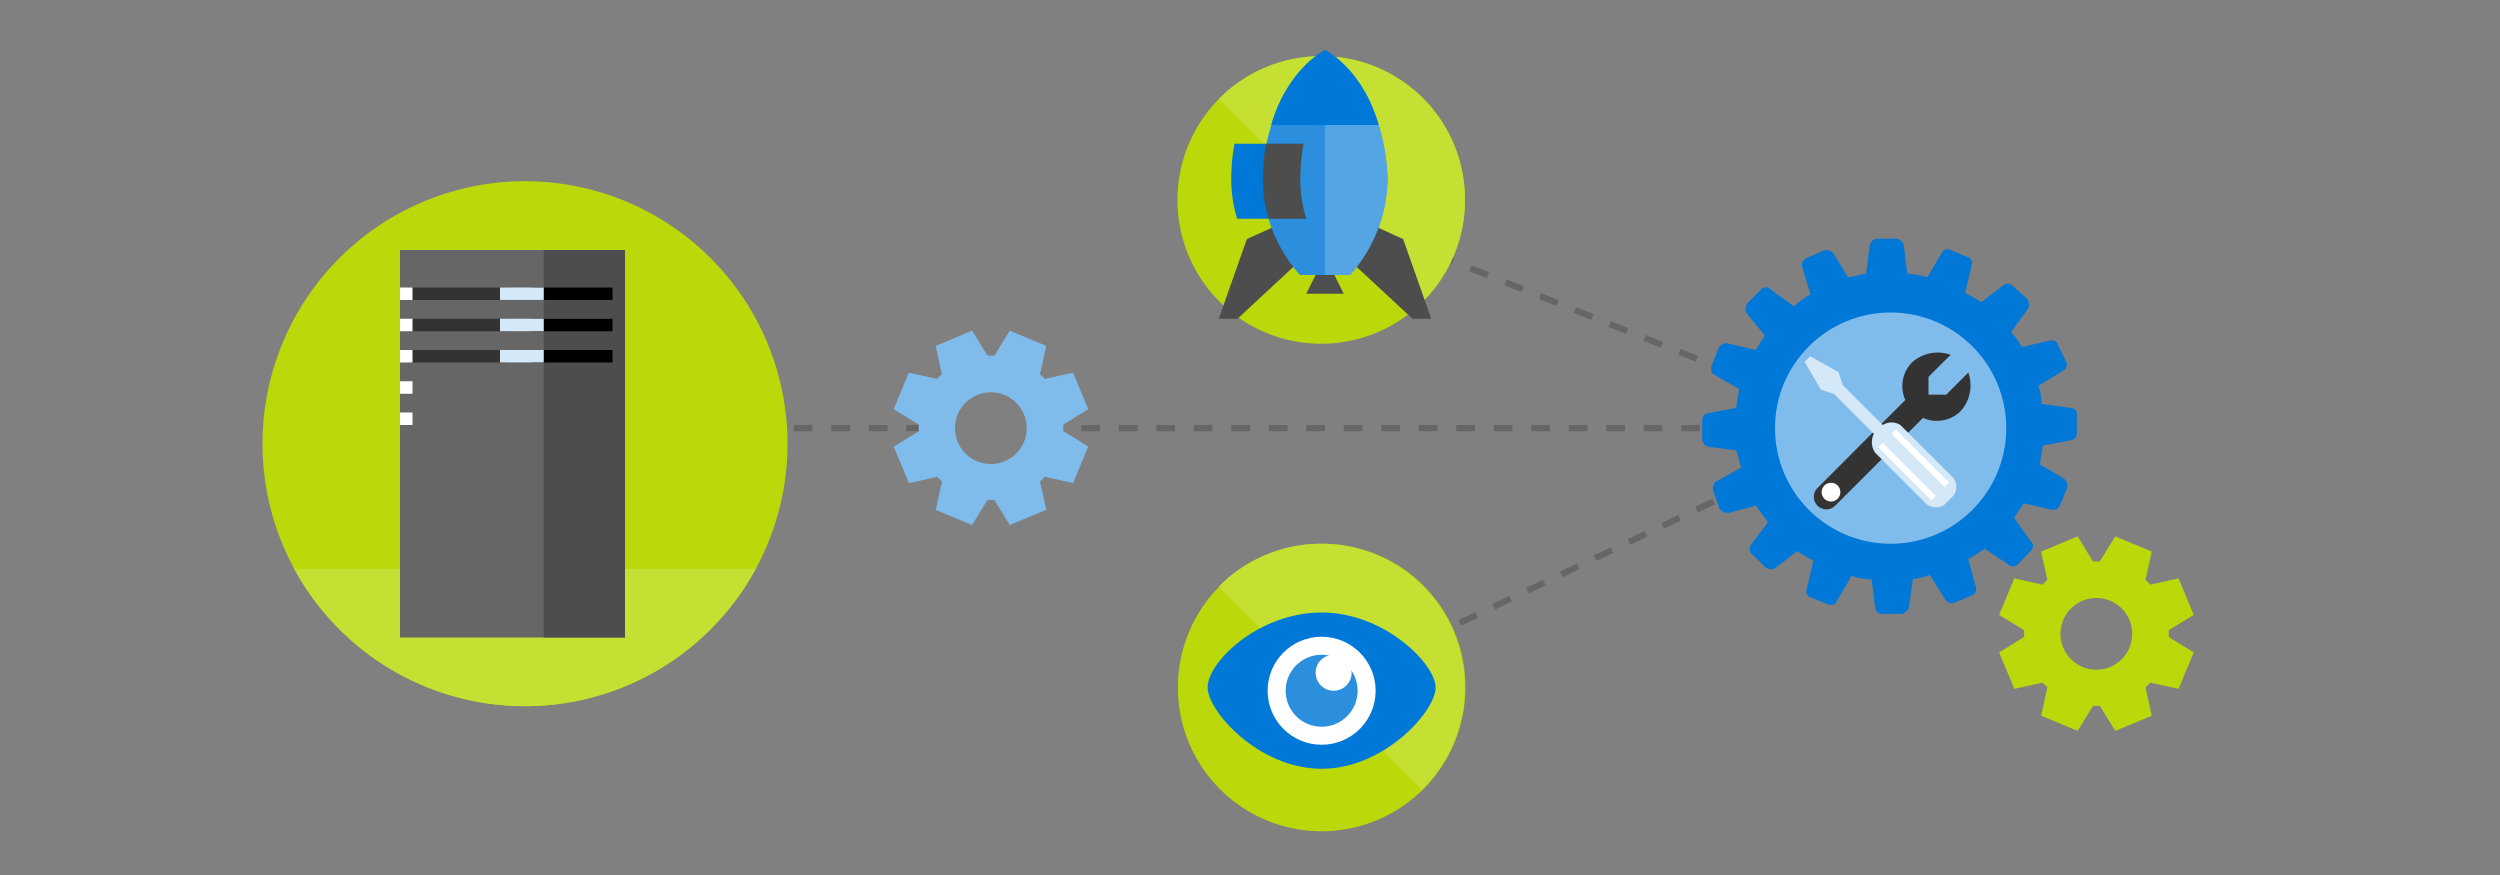 <svg id="ICONS" xmlns="http://www.w3.org/2000/svg" viewBox="0 0 400 140"><rect x="0" y="0" width="400" height="140" fill="#808080" stroke="none"/><defs><style>.cls-1,.cls-6{fill:none;}.cls-1{stroke:#666;stroke-miterlimit:10;stroke-dasharray:3 3;}.cls-2,.cls-7{fill:#bad80a;}.cls-2,.cls-3{fill-rule:evenodd;}.cls-15,.cls-3{fill:#c6df33;}.cls-4{fill:#0078d7;}.cls-5{fill:#80bceb;}.cls-8{fill:#333;}.cls-9{fill:#fff;}.cls-10{fill:#d4e8f8;}.cls-11{fill:#4d4d4d;}.cls-12{fill:#4d4e4e;}.cls-13{fill:#2b8fde;}.cls-14{fill:#55a5e4;}.cls-16{fill:#666;}</style></defs><title>system-center-orchestrator</title><polyline class="cls-1" points="213 34 298.92 68.39 212 110 211 112"/><line class="cls-1" x1="167" y1="68.5" x2="278" y2="68.5"/><line class="cls-1" x1="109" y1="68.5" x2="150" y2="68.5"/><path class="cls-2" d="M234.39,32a23,23,0,1,1-23-23A22.88,22.88,0,0,1,234.39,32Z"/><path class="cls-3" d="M234.39,32a22.88,22.88,0,0,1-6.85,16.36L195,15.85A23,23,0,0,1,234.39,32Z"/><path class="cls-2" d="M234.46,110a23,23,0,1,1-23-23A22.88,22.88,0,0,1,234.46,110Z"/><path class="cls-3" d="M234.37,110a22.88,22.88,0,0,1-6.85,16.36L195,93.85A23,23,0,0,1,234.37,110Z"/><path class="cls-4" d="M328.11,81.52a1.21,1.21,0,0,0,1.47-.63L330.77,78a1.42,1.42,0,0,0-.63-1.47l-3.75-2.23c.13-.92.34-2.06.47-3l4.51-.87a1.09,1.09,0,0,0,.93-1.09l0-2.94a1,1,0,0,0-1-1.14l-4.63-.64a9.29,9.29,0,0,0-.54-2.9L330,59.37a1.09,1.09,0,0,0,.59-1.47l-1.34-2.73c0-.5-.67-.76-1.18-.71l-4.59,1.08a9.4,9.4,0,0,0-1.72-2.39l2.74-3.77a1.61,1.61,0,0,0-.12-1.51L322,45.72a1.09,1.09,0,0,0-1.43-.09L317,48.35c-.76-.55-1.81-1-2.57-1.52l1.06-4.45a1,1,0,0,0-.71-1.26L312.09,40a1,1,0,0,0-1.39.42l-2.32,3.94a13.13,13.13,0,0,0-3.2-.55l-.58-4.62a1.4,1.4,0,0,0-1.3-1l-2.95,0a1.38,1.38,0,0,0-1.22,1.21l-.55,4.41c-1,.08-1.9.46-2.91.54l-2.35-3.86a1.4,1.4,0,0,0-1.56-.38l-2.65,1.13a1.39,1.39,0,0,0-.8,1.38l1.38,4.45A18.9,18.9,0,0,0,287,49l-3.78-2.74a1,1,0,0,0-1.52.12l-2.07,2.09a1.49,1.49,0,0,0-.17,1.64l2.92,3.59L280.9,56l-4.62-1.1a1.5,1.5,0,0,0-1.26.71l-1.18,2.94c-.17.42,0,1.22.42,1.38l4,2.32c-.13.92-.34,2.06-.47,3l-4.51.87a1.09,1.09,0,0,0-.93,1.09l0,3.15a1.37,1.37,0,0,0,1,1.13l4.42.55c.38.88.46,1.89.84,2.77l-4.09,2.26a1.39,1.39,0,0,0-.38,1.55l1,2.85a1.94,1.94,0,0,0,1.47.59L281,80.89c.59,1,1.26,1.72,1.85,2.69l-2.66,3.56a1.09,1.09,0,0,0,.12,1.51l2.1,2.06a1.31,1.31,0,0,0,1.64.17l3.54-2.72a11.52,11.52,0,0,0,2.57,1.51l-1.06,4.45a1.07,1.07,0,0,0,.63,1.47l2.74,1.1a1.07,1.07,0,0,0,1.47-.63l2.32-3.94a8,8,0,0,0,3.2.55l.58,4.62a1.09,1.09,0,0,0,1.09.93l3.16,0a1.61,1.61,0,0,0,1.14-1l.64-4.61a8.2,8.2,0,0,0,2.7-.62L311.29,96a1.43,1.43,0,0,0,1.26.51l2.95-1.25a1.09,1.09,0,0,0,.59-1.47l-1.17-4.37a17.47,17.47,0,0,0,2.61-1.63l3.66,2.44a1.17,1.17,0,0,0,1.73,0L325,88.06a1,1,0,0,0-.12-1.51l-2.63-3.71,1.55-2.31,4.33,1"/><circle class="cls-5" cx="302.5" cy="68.5" r="18.5"/><rect class="cls-6" x="271" y="37" width="80" height="80"/><path class="cls-7" d="M347,101.65q0-.14,0-.27t0-.27c0-.09,0-.18,0-.27l4-2.46-2.43-5.84-4.53,1q-.37-.4-.76-.76l1-4.53-5.84-2.43-2.46,4h-1.1l-2.46-4-5.84,2.43,1,4.53q-.4.37-.76.76l-4.53-1-2.43,5.84,4,2.46q0,.14,0,.27t0,.27,0,.27,0,.27l-4,2.46,2.43,5.84,4.53-1q.37.4.76.76l-1,4.53,5.84,2.43,2.46-4h1.1l2.46,4,5.84-2.43-1-4.53q.4-.37.76-.76l4.53,1,2.43-5.84-4-2.46C347,101.83,347,101.74,347,101.65Zm-6.3,2a5.74,5.74,0,0,1-3.05,3.05,5.77,5.77,0,0,1-4.47,0,5.74,5.74,0,0,1-3.05-3.05,5.77,5.77,0,0,1,0-4.47,5.74,5.74,0,0,1,3.05-3.05,5.77,5.77,0,0,1,4.47,0,5.74,5.74,0,0,1,3.05,3.05,5.77,5.77,0,0,1,0,4.47Z"/><path class="cls-8" d="M314.93,59.61l-3.54,3.54h-2.83V60.31l3.54-3.54A6.14,6.14,0,0,0,305.91,58a5.41,5.41,0,0,0-1.06,6L290.8,78.08a2,2,0,0,0,2.83,2.83l14.05-14.05a5.41,5.41,0,0,0,6-1.06A6.14,6.14,0,0,0,314.93,59.61Z"/><circle class="cls-9" cx="292.96" cy="78.74" r="1.5" transform="translate(30.13 230.22) rotate(-45)"/><rect class="cls-6" x="293.7" y="49.3" width="17" height="39" transform="translate(137.16 -193.54) rotate(45)"/><path class="cls-10" d="M301.23,68l-6.36-6.36-.71-2.12L289.61,57l-.88.88,2.61,4.46,2.12.71,6.36,6.36a3,3,0,0,0,.18,3l8.31,8.31a2.44,2.44,0,0,0,2.83,0l1.41-1.41a2.44,2.44,0,0,0,0-2.83L304.06,68A2.67,2.67,0,0,0,301.23,68Z"/><rect class="cls-9" x="304.62" y="69.43" width="1" height="12" transform="translate(36.03 237.85) rotate(-45)"/><rect class="cls-9" x="306.75" y="67.31" width="1" height="12" transform="translate(38.15 238.73) rotate(-45)"/><rect class="cls-6" x="297.05" y="49.45" width="11" height="44" transform="translate(38.1 234.86) rotate(-45)"/><polygon class="cls-11" points="208.5 41.25 198 51 195 51 199.5 38.25 204.46 36 208.5 41.25"/><polygon class="cls-11" points="215.5 41.25 226 51 229 51 224.5 38.25 219.54 36 215.5 41.25"/><polygon class="cls-12" points="215 47 209 47 210.5 44 213.5 44 215 47"/><path class="cls-13" d="M222,28.53A23.56,23.56,0,0,1,216,44h-8a23.56,23.56,0,0,1-6-15.47A31.49,31.49,0,0,1,203.41,20,20.63,20.63,0,0,1,212,8.07l.07,0c.7.37,6.1,3.49,8.52,12A31.49,31.49,0,0,1,222,28.53Z"/><path class="cls-4" d="M208.95,35h-11a21.4,21.4,0,0,1-.95-6.47,32,32,0,0,1,.52-5.53h11a32,32,0,0,0-.52,5.53A21.4,21.4,0,0,0,208.95,35Z"/><path class="cls-11" d="M208.57,23h-6a32,32,0,0,0-.52,5.53A21.4,21.4,0,0,0,203,35h6a21.4,21.4,0,0,1-.95-6.47A32,32,0,0,1,208.57,23Z"/><path class="cls-14" d="M222,28.53A23.56,23.56,0,0,1,216,44h-4V8.07l.07,0c.7.37,6.1,3.49,8.52,12A31.49,31.49,0,0,1,222,28.53Z"/><path class="cls-4" d="M220.59,20H203.41c2.41-8.47,7.81-11.59,8.51-12L212,8l.07,0C212.77,8.41,218.17,11.53,220.59,20Z"/><path class="cls-4" d="M229.7,110c0,3.76-8.17,13-18.24,13s-18.24-9.22-18.24-13c0-4.12,8.17-12,18.24-12S229.7,106.26,229.7,110Z"/><circle class="cls-9" cx="211.46" cy="110.52" r="8.64"/><circle class="cls-13" cx="211.46" cy="110.52" r="5.76"/><circle class="cls-9" cx="213.38" cy="107.64" r="2.88"/><path class="cls-7" d="M126,71a41.79,41.79,0,0,1-5.07,20,41.37,41.37,0,0,1-3.66,5.62,42,42,0,0,1-66.54,0A41.36,41.36,0,0,1,47.07,91,42,42,0,1,1,126,71Z"/><path class="cls-15" d="M120.93,91a41.37,41.37,0,0,1-3.66,5.62,42,42,0,0,1-66.54,0A41.36,41.36,0,0,1,47.07,91Z"/><rect class="cls-16" x="64" y="40" width="36" height="62"/><rect class="cls-11" x="87" y="40" width="13" height="62"/><rect x="85" y="56.01" width="13" height="1.99"/><rect class="cls-8" x="65.04" y="56.01" width="15.96" height="1.99"/><rect class="cls-9" x="64" y="56" width="2" height="2"/><polygon class="cls-6" points="89.23 46.14 64.63 46.14 64.63 48.13 89.23 48.13 89.23 46.14 89.23 46.14"/><polyline class="cls-6" points="89.23 46.14 64.63 46.14 64.63 48.13 89.23 48.13 89.23 46.14"/><polygon class="cls-10" points="87 57.99 80 57.99 80 56 87 56 87 57.99 87 57.99"/><rect x="85" y="51.01" width="13" height="1.99"/><rect class="cls-8" x="65.04" y="51.01" width="15.96" height="1.99"/><polygon class="cls-10" points="87 52.99 80 52.99 80 51 87 51 87 52.99 87 52.99"/><rect x="85" y="46.01" width="13" height="1.99"/><rect class="cls-8" x="65.04" y="46.01" width="15.96" height="1.99"/><rect class="cls-9" x="64" y="46" width="2" height="2"/><rect class="cls-9" x="64" y="51" width="2" height="2"/><polygon class="cls-10" points="87 47.99 80 47.99 80 46 87 46 87 47.99 87 47.99"/><rect class="cls-9" x="64" y="61" width="2" height="2"/><rect class="cls-9" x="64" y="66" width="2" height="2"/><path class="cls-5" d="M170.12,68.74q0-.14,0-.27t0-.27c0-.09,0-.18,0-.27l4-2.46-2.43-5.84-4.53,1q-.37-.4-.76-.76l1-4.53-5.84-2.43-2.46,4H158l-2.46-4-5.84,2.43,1,4.53q-.4.37-.76.76l-4.53-1L143,65.46l4,2.46q0,.14,0,.27t0,.27,0,.27,0,.27l-4,2.46,2.43,5.84,4.53-1q.37.4.76.76l-1,4.53L155.53,84,158,80h1.1l2.46,4,5.84-2.43-1-4.53q.4-.37.76-.76l4.53,1,2.43-5.84-4-2.46C170.12,68.92,170.12,68.83,170.12,68.74Zm-6.3,2a5.74,5.74,0,0,1-3.05,3.05,5.77,5.77,0,0,1-4.47,0,5.74,5.74,0,0,1-3.05-3.05,5.77,5.77,0,0,1,0-4.47,5.74,5.74,0,0,1,3.05-3.05,5.77,5.77,0,0,1,4.47,0,5.74,5.74,0,0,1,3.05,3.05,5.77,5.77,0,0,1,0,4.47Z"/></svg>